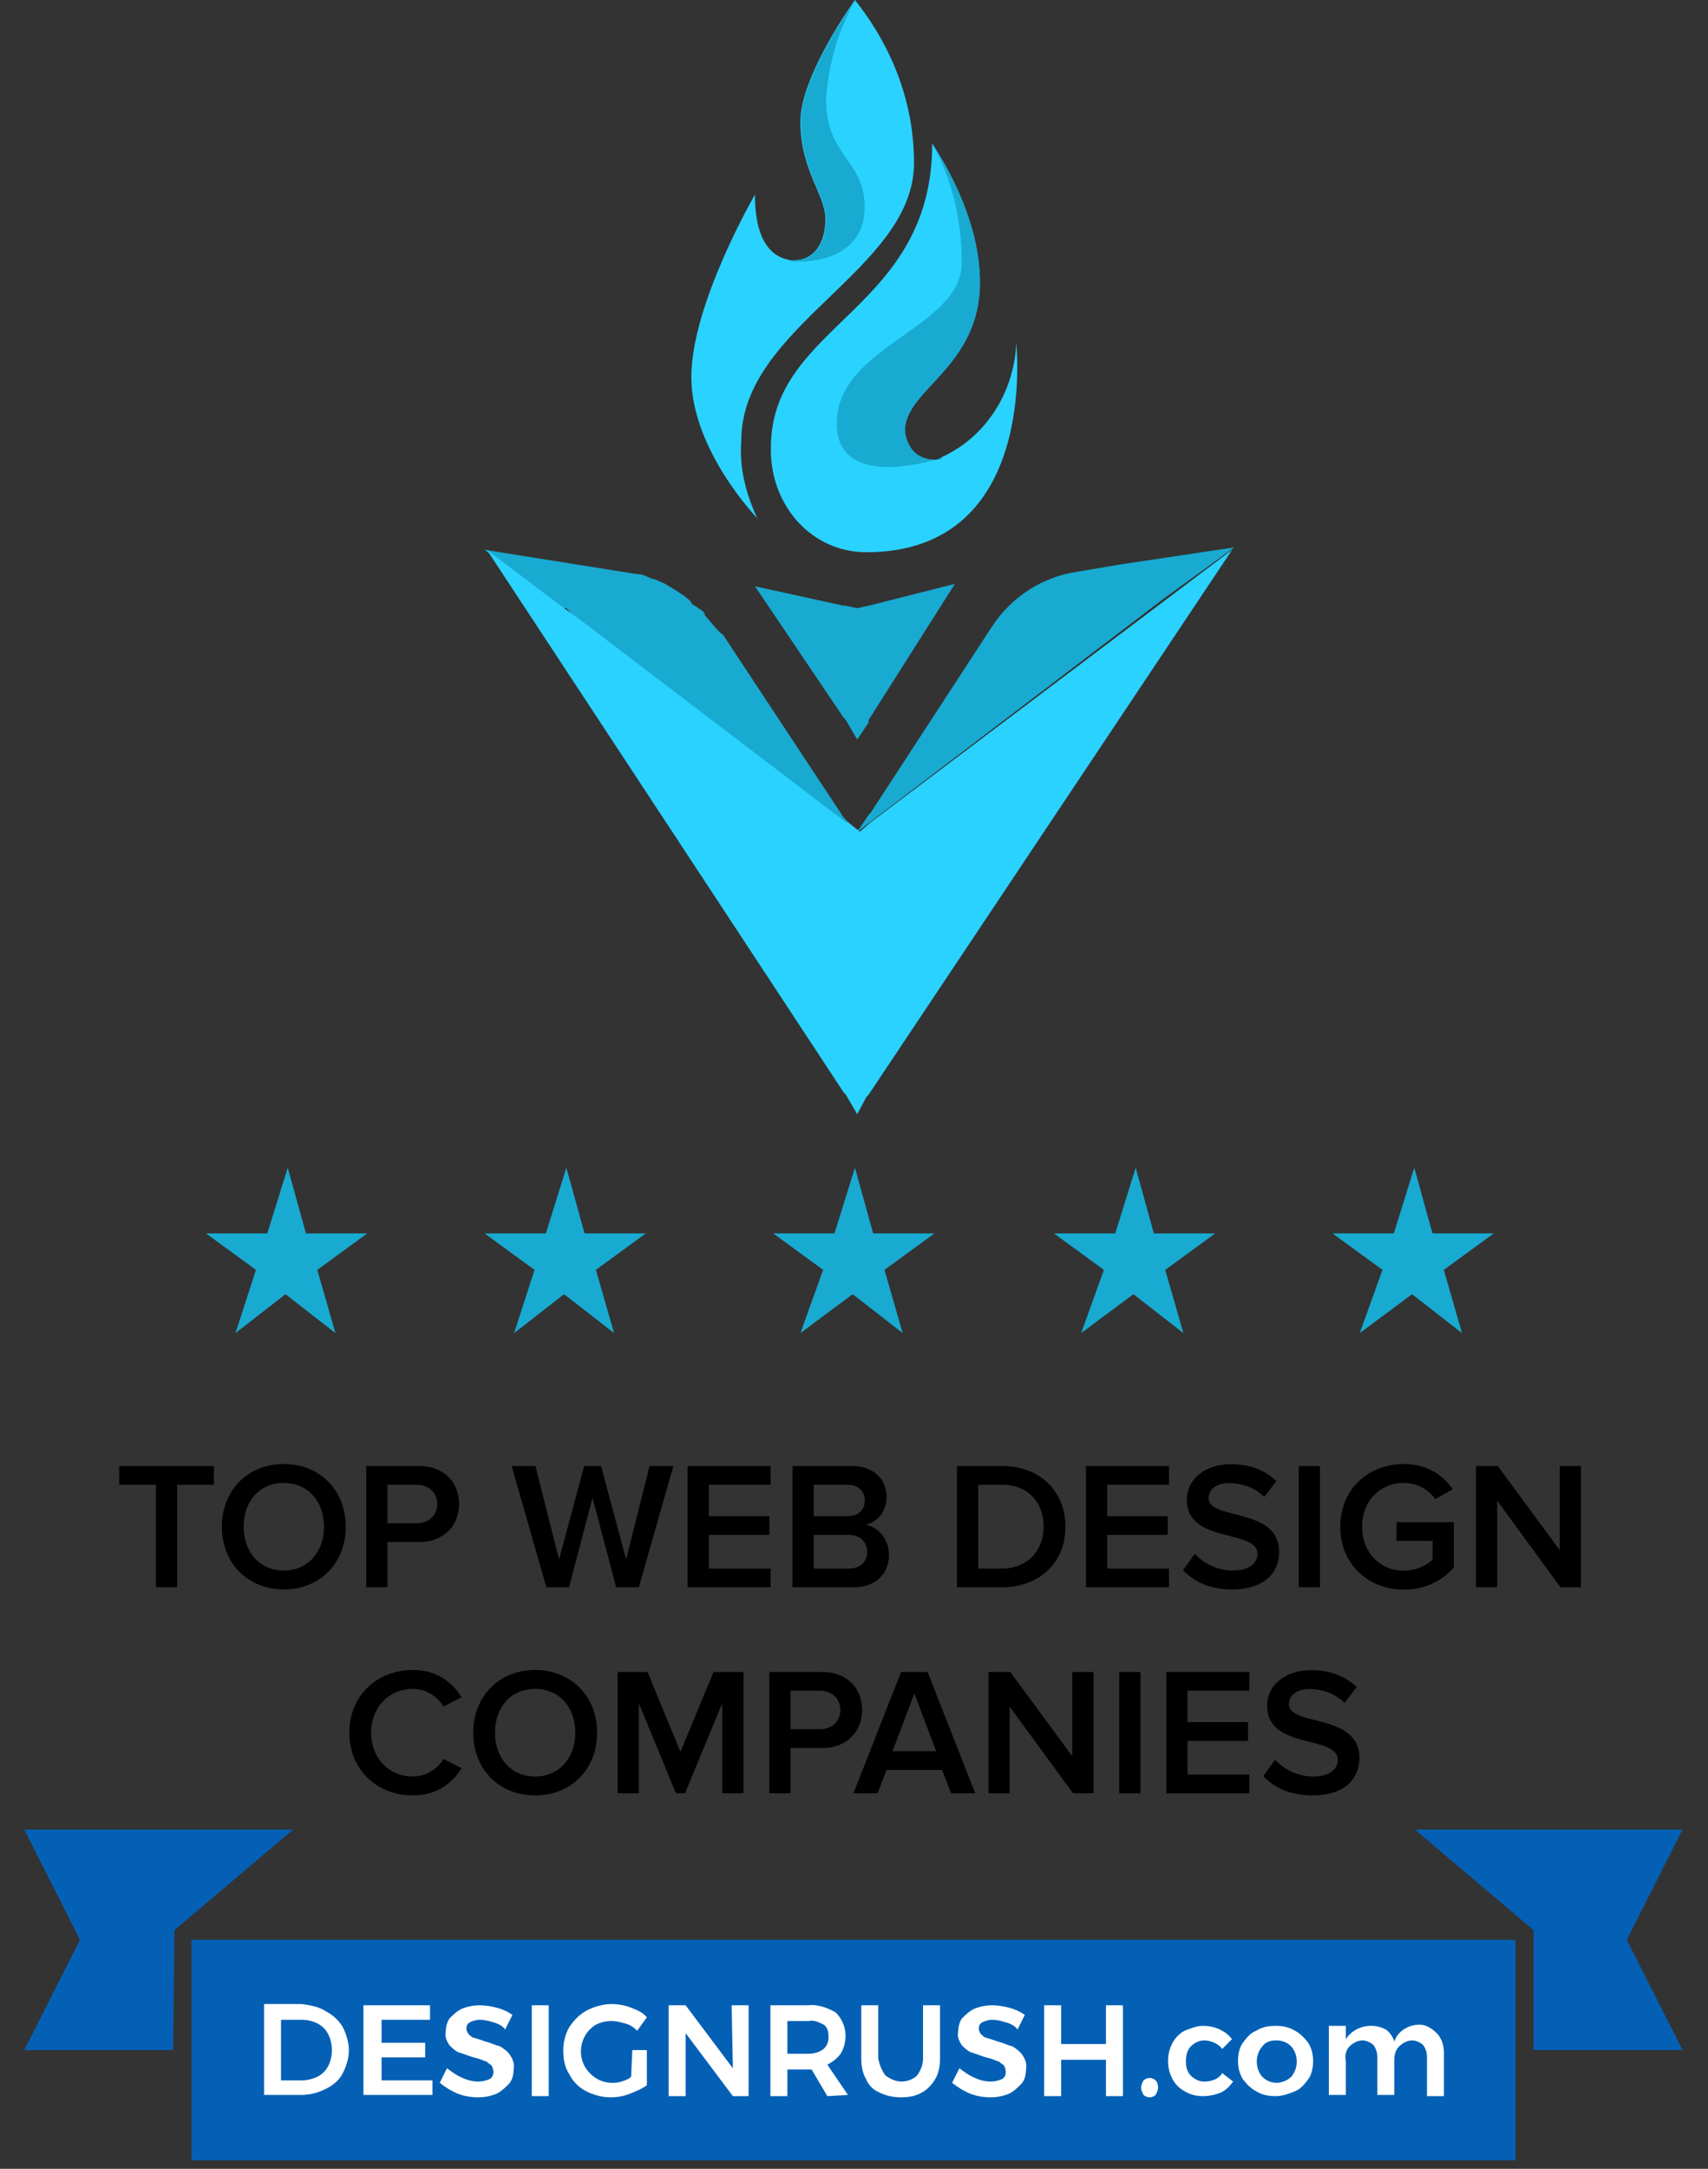 <svg width="141" height="179" viewBox="0 0 141 179" fill="none" xmlns="http://www.w3.org/2000/svg">
<rect x="0" y="0" width="141" height="179" fill="#333333" stroke="none"/>
<path d="M14.628 131V122.54H17.658V120.995H9.843V122.54H12.873V131H14.628ZM23.43 131.18C26.43 131.18 28.545 128.99 28.545 126.005C28.545 123.02 26.43 120.83 23.43 120.83C20.43 120.83 18.315 123.02 18.315 126.005C18.315 128.99 20.43 131.18 23.43 131.18ZM23.43 129.62C21.405 129.62 20.115 128.06 20.115 126.005C20.115 123.935 21.405 122.39 23.43 122.39C25.44 122.39 26.745 123.935 26.745 126.005C26.745 128.06 25.44 129.62 23.43 129.62ZM31.989 131V127.265H34.629C36.714 127.265 37.899 125.825 37.899 124.13C37.899 122.435 36.729 120.995 34.629 120.995H30.234V131H31.989ZM34.389 125.72H31.989V122.54H34.389C35.379 122.54 36.099 123.17 36.099 124.13C36.099 125.09 35.379 125.72 34.389 125.72ZM52.738 131L55.588 120.995H53.623L51.688 128.705L49.618 120.995H48.223L46.153 128.705L44.203 120.995H42.238L45.103 131H46.978L48.913 123.62L50.863 131H52.738ZM63.618 131V129.455H58.518V126.68H63.513V125.135H58.518V122.54H63.618V120.995H56.763V131H63.618ZM70.475 131C72.35 131 73.385 129.845 73.385 128.3C73.385 127.07 72.515 126.005 71.45 125.84C72.38 125.645 73.19 124.805 73.19 123.545C73.19 122.135 72.17 120.995 70.34 120.995H65.42V131H70.475ZM69.98 125.135H67.175V122.54H69.98C70.88 122.54 71.39 123.095 71.39 123.845C71.39 124.595 70.88 125.135 69.98 125.135ZM70.055 129.455H67.175V126.68H70.055C71.06 126.68 71.585 127.31 71.585 128.06C71.585 128.93 71.015 129.455 70.055 129.455ZM82.719 131C85.839 131 87.954 128.945 87.954 126.005C87.954 123.065 85.839 120.995 82.719 120.995H78.999V131H82.719ZM82.719 129.455H80.754V122.54H82.719C84.954 122.54 86.154 124.07 86.154 126.005C86.154 127.895 84.894 129.455 82.719 129.455ZM96.504 131V129.455H91.403V126.68H96.398V125.135H91.403V122.54H96.504V120.995H89.648V131H96.504ZM101.726 131.18C104.426 131.18 105.596 129.755 105.596 128.09C105.596 124.355 99.776 125.51 99.776 123.65C99.776 122.9 100.436 122.405 101.471 122.405C102.521 122.405 103.586 122.765 104.366 123.545L105.371 122.24C104.441 121.34 103.181 120.845 101.621 120.845C99.431 120.845 97.976 122.12 97.976 123.77C97.976 127.46 103.811 126.155 103.811 128.255C103.811 128.915 103.241 129.62 101.801 129.62C100.406 129.62 99.326 128.975 98.636 128.24L97.661 129.59C98.546 130.535 99.881 131.18 101.726 131.18ZM108.967 131V120.995H107.212V131H108.967ZM115.894 131.195C117.634 131.195 119.029 130.475 120.019 129.38V125.63H115.279V127.175H118.264V128.735C117.814 129.155 116.914 129.635 115.894 129.635C113.914 129.635 112.444 128.105 112.444 126.005C112.444 123.905 113.914 122.39 115.894 122.39C117.019 122.39 117.964 122.975 118.489 123.725L119.929 122.915C119.119 121.76 117.844 120.83 115.894 120.83C112.999 120.83 110.644 122.87 110.644 126.005C110.644 129.14 112.999 131.195 115.894 131.195ZM130.516 131V120.995H128.761V127.94L123.646 120.995H121.846V131H123.601V123.86L128.821 131H130.516ZM34.09 148.18C36.115 148.18 37.345 147.13 38.11 145.93L36.61 145.165C36.13 146.005 35.17 146.62 34.09 146.62C32.11 146.62 30.64 145.105 30.64 143.005C30.64 140.905 32.11 139.39 34.09 139.39C35.17 139.39 36.13 140.02 36.61 140.845L38.11 140.08C37.36 138.88 36.115 137.83 34.09 137.83C31.135 137.83 28.84 139.93 28.84 143.005C28.84 146.08 31.135 148.18 34.09 148.18ZM44.179 148.18C47.179 148.18 49.294 145.99 49.294 143.005C49.294 140.02 47.179 137.83 44.179 137.83C41.179 137.83 39.064 140.02 39.064 143.005C39.064 145.99 41.179 148.18 44.179 148.18ZM44.179 146.62C42.154 146.62 40.864 145.06 40.864 143.005C40.864 140.935 42.154 139.39 44.179 139.39C46.189 139.39 47.494 140.935 47.494 143.005C47.494 145.06 46.189 146.62 44.179 146.62ZM61.379 148V137.995H58.904L56.174 144.58L53.459 137.995H50.984V148H52.739V140.575L55.799 148H56.549L59.624 140.575V148H61.379ZM65.263 148V144.265H67.903C69.988 144.265 71.173 142.825 71.173 141.13C71.173 139.435 70.003 137.995 67.903 137.995H63.508V148H65.263ZM67.663 142.72H65.263V139.54H67.663C68.653 139.54 69.373 140.17 69.373 141.13C69.373 142.09 68.653 142.72 67.663 142.72ZM80.506 148L76.576 137.995H74.386L70.456 148H72.451L73.186 146.08H77.776L78.511 148H80.506ZM77.281 144.535H73.681L75.481 139.765L77.281 144.535ZM90.269 148V137.995H88.514V144.94L83.399 137.995H81.599V148H83.354V140.86L88.574 148H90.269ZM94.15 148V137.995H92.395V148H94.15ZM103.132 148V146.455H98.032V143.68H103.027V142.135H98.032V139.54H103.132V137.995H96.277V148H103.132ZM108.354 148.18C111.054 148.18 112.224 146.755 112.224 145.09C112.224 141.355 106.404 142.51 106.404 140.65C106.404 139.9 107.064 139.405 108.099 139.405C109.149 139.405 110.214 139.765 110.994 140.545L111.999 139.24C111.069 138.34 109.809 137.845 108.249 137.845C106.059 137.845 104.604 139.12 104.604 140.77C104.604 144.46 110.439 143.155 110.439 145.255C110.439 145.915 109.869 146.62 108.429 146.62C107.034 146.62 105.954 145.975 105.264 145.24L104.289 146.59C105.174 147.535 106.509 148.18 108.354 148.18Z" fill="black"/>
<path d="M70.765 68.666C70.577 68.666 70.577 68.465 70.765 68.666L69.827 68.064L69.639 67.863L47.504 50.997C47.504 50.997 47.316 50.997 47.316 50.797L46.941 50.395L46.753 50.194H46.378L40 45.376L52.569 47.383C53.131 47.383 53.319 47.584 53.882 47.785C54.069 47.785 54.444 47.986 54.444 47.986C55.007 48.187 55.195 48.387 55.57 48.588C55.945 48.789 56.133 48.99 56.508 49.19C56.696 49.391 57.071 49.592 57.071 49.793C57.258 49.993 57.446 49.994 57.634 50.194C58.009 50.395 58.196 50.596 58.196 50.797C58.759 51.399 59.134 52.001 59.697 52.403L69.639 67.461L69.827 67.662L70.765 68.666Z" fill="#18AAD1"/>
<path d="M70.765 91.956L69.827 90.35L69.639 90.149L40.188 45.376L46.566 50.194L47.691 50.997L69.827 67.863H70.014L70.765 68.465C70.765 68.465 70.953 68.465 70.953 68.666L71.89 67.863L101.717 45.376L71.703 90.35L71.515 90.551L70.765 91.956Z" fill="url(#paint0_linear)"/>
<path d="M70.765 61.036L69.827 59.43L69.639 59.229L62.323 48.387L69.639 49.993H69.827L70.765 50.194L71.703 49.993L78.831 48.186L71.703 59.43V59.631L70.765 61.036Z" fill="#18AAD1"/>
<path d="M101.905 45.175L92.525 46.58L88.961 47.183C86.147 47.584 83.521 49.19 81.832 51.8L71.89 67.06L71.703 67.26L70.765 68.666L71.89 67.461L72.078 67.26L70.765 68.666L96.09 49.391L101.905 45.175Z" fill="#18AAD1"/>
<path d="M75.455 13.452C75.455 22.286 61.198 26.904 61.198 36.341C61.01 38.549 61.573 40.758 62.511 42.766C62.511 42.766 57.071 37.144 57.071 31.12C57.071 25.097 62.323 16.062 62.323 16.062C62.323 20.078 63.824 21.282 65.325 21.483H65.512C67.201 21.483 68.139 20.078 68.139 18.07C68.139 16.062 66.075 14.054 66.075 10.039C66.075 6.224 70.577 0 70.577 0C73.766 4.016 75.455 8.633 75.455 13.452Z" fill="#2AD2FF"/>
<path d="M71.516 45.577C67.013 45.577 63.637 41.762 63.637 37.144V36.943C63.637 26.704 76.956 25.7 76.956 11.846C77.331 12.448 80.895 17.669 80.895 23.291C80.895 30.318 74.705 32.125 74.705 35.538C74.705 36.943 75.267 37.947 77.143 37.947C77.331 37.947 77.519 37.947 77.706 37.746C81.27 36.14 83.709 32.526 83.897 28.31C83.897 28.511 85.772 45.577 71.516 45.577Z" fill="#2AD2FF"/>
<path d="M77.331 37.947C77.518 37.947 77.706 37.947 77.893 37.746C76.017 38.349 69.077 40.156 69.077 34.936C69.077 28.511 79.394 27.105 79.394 21.684C79.394 18.271 78.644 14.858 76.956 11.846C77.331 12.448 80.895 17.669 80.895 23.291C80.895 30.318 74.704 32.125 74.704 35.538C74.892 36.943 75.642 37.947 77.331 37.947Z" fill="#18AAD1"/>
<path d="M71.378 17.066C71.378 22.085 65.375 21.684 65 21.483H65.563C67.251 21.483 68.189 20.078 68.189 18.07C68.189 16.062 66.126 14.054 66.126 10.039C66.126 6.224 70.628 0 70.628 0C69.127 2.61 68.377 5.421 68.189 8.232C68.189 12.85 71.378 13.251 71.378 17.066Z" fill="#18AAD1"/>
<path d="M67.951 104.806L63.824 101.794H68.889L70.578 96.373L72.078 101.794H77.143L73.016 104.806L74.517 110.026L70.39 106.813L66.075 110.026L67.951 104.806Z" fill="#18AAD1"/>
<path d="M91.127 104.806L87 101.794H92.065L93.753 96.373L95.254 101.794H100.319L96.192 104.806L97.693 110.026L93.566 106.813L89.251 110.026L91.127 104.806Z" fill="#18AAD1"/>
<path d="M114.127 104.806L110 101.794H115.065L116.753 96.373L118.254 101.794H123.319L119.192 104.806L120.693 110.026L116.566 106.813L112.251 110.026L114.127 104.806Z" fill="#18AAD1"/>
<path d="M44.127 104.806L40 101.794H45.065L46.753 96.373L48.254 101.794H53.319L49.192 104.806L50.693 110.026L46.566 106.813L42.439 110.026L44.127 104.806Z" fill="#18AAD1"/>
<path d="M21.127 104.806L17 101.794H22.065L23.753 96.373L25.254 101.794H30.319L26.192 104.806L27.693 110.026L23.566 106.813L19.439 110.026L21.127 104.806Z" fill="#18AAD1"/>
<path d="M125.1 160.1H15.8V178.3H125.1V160.1Z" fill="#0460B5"/>
<path d="M24.2 151H2L6.6 160.1L2 169.2H14.3L14.4 159.3L24.2 151Z" fill="#0460B5"/>
<path d="M116.8 151H138.9L134.3 160.1L138.9 169.2H126.6V159.3L116.8 151Z" fill="#0460B5"/>
<path d="M26.9 166C27.5 166.3 28 166.8 28.3 167.3C28.6 167.9 28.8 168.6 28.8 169.2C28.8 169.9 28.6 170.5 28.3 171.1C28 171.7 27.5 172.1 26.9 172.4C26.3 172.7 25.6 172.9 24.9 172.9H21.8V165.4H24.9C25.6 165.5 26.3 165.6 26.9 166ZM26.2 171.4C26.6 171.2 26.9 170.9 27.1 170.5C27.5 169.7 27.5 168.7 27.1 167.9C26.9 167.5 26.6 167.2 26.2 167C25.8 166.8 25.4 166.7 24.9 166.7H23.2V171.7H24.9C25.3 171.7 25.8 171.6 26.2 171.4Z" fill="white"/>
<path d="M30 165.5H35.5V166.7H31.5V168.6H35.1V169.8H31.5V171.7H35.7V172.9H30V165.5Z" fill="white"/>
<path d="M40.7 166.9C40.4 166.8 40 166.7 39.6 166.7C39.3 166.7 39 166.8 38.8 166.9C38.6 167 38.5 167.2 38.5 167.4C38.5 167.6 38.6 167.8 38.7 167.9C38.8 168 39 168.2 39.2 168.2C39.5 168.3 39.8 168.4 40.1 168.5C40.5 168.6 40.9 168.8 41.3 168.9C41.6 169.1 41.9 169.3 42.1 169.6C42.3 169.9 42.5 170.3 42.4 170.8C42.4 171.2 42.3 171.7 42 172C41.7 172.3 41.4 172.6 41 172.8C40.5 173 40 173.1 39.5 173.1C38.9 173.1 38.3 173 37.8 172.8C37.3 172.6 36.8 172.3 36.3 171.9L36.9 170.7C37.3 171 37.7 171.3 38.2 171.5C38.6 171.7 39.1 171.8 39.5 171.8C39.8 171.8 40.2 171.7 40.4 171.6C40.8 171.4 40.8 170.9 40.6 170.5L40.5 170.4C40.3 170.3 40.2 170.1 40 170.1C39.8 170 39.5 169.9 39.1 169.8C38.7 169.7 38.3 169.5 37.9 169.4C37.6 169.3 37.3 169 37.1 168.8C36.9 168.5 36.7 168.1 36.8 167.7C36.8 167.3 36.9 166.9 37.1 166.6C37.4 166.3 37.7 166 38.1 165.8C38.6 165.6 39.1 165.5 39.6 165.5C40.1 165.5 40.6 165.6 41 165.7C41.4 165.8 41.9 166 42.3 166.3L41.7 167.5C41.5 167.2 41.1 167 40.7 166.9Z" fill="white"/>
<path d="M43.9 165.5H45.3V173H43.9V165.5Z" fill="white"/>
<path d="M52.2 169.2H53.4V172.1C53 172.4 52.5 172.6 52 172.8C51.5 173 51 173.1 50.4 173.1C49.7 173.1 49 172.9 48.4 172.6C47.8 172.3 47.3 171.8 47 171.2C46.6 170.6 46.5 169.9 46.5 169.2C46.5 168.5 46.7 167.8 47 167.3C47.4 166.7 47.9 166.2 48.5 165.9C49.1 165.6 49.8 165.4 50.5 165.4C51 165.4 51.6 165.5 52.1 165.7C52.6 165.9 53.1 166.1 53.4 166.5L52.6 167.6C52.3 167.3 52 167.1 51.6 167C51.2 166.9 50.9 166.8 50.5 166.8C50 166.8 49.6 166.9 49.2 167.1C48 167.8 47.6 169.4 48.3 170.6C48.8 171.4 49.6 171.9 50.5 171.9C50.8 171.9 51 171.9 51.3 171.8C51.6 171.7 51.9 171.6 52.1 171.4L52.2 169.2Z" fill="white"/>
<path d="M60.4 165.5H61.8V173H60.5L56.6 167.8V173H55.2V165.5H56.6L60.5 170.7L60.4 165.5Z" fill="white"/>
<path d="M68.3 173L67 170.8H65V173H63.6V165.5H66.7C67.5 165.4 68.3 165.7 69 166.1C69.5 166.6 69.8 167.3 69.8 168C69.8 168.5 69.7 169 69.4 169.5C69.1 169.9 68.7 170.2 68.3 170.4L70 172.9L68.3 173ZM65 169.5H66.7C67.2 169.5 67.6 169.4 68 169.1C68.3 168.8 68.4 168.5 68.4 168.1C68.4 167.7 68.3 167.3 68 167.1C67.6 166.9 67.2 166.7 66.8 166.8H65V169.5Z" fill="white"/>
<path d="M73.1 171.3C73.5 171.6 74 171.8 74.4 171.8C74.9 171.8 75.4 171.6 75.7 171.3C76 170.9 76.2 170.4 76.2 169.9V165.5H77.6V169.9C77.6 170.5 77.5 171.1 77.2 171.6C76.9 172.1 76.5 172.5 76.1 172.7C75.6 173 75 173.1 74.4 173.1C73.8 173.1 73.2 173 72.6 172.7C72.1 172.5 71.7 172.1 71.5 171.6C71.2 171.1 71.1 170.5 71.1 169.9V165.5H72.5V169.9C72.6 170.4 72.8 170.9 73.1 171.3Z" fill="white"/>
<path d="M83 166.9C82.7 166.8 82.3 166.7 81.9 166.7C81.6 166.7 81.3 166.8 81.1 166.9C80.9 167 80.8 167.2 80.8 167.4C80.8 167.6 80.9 167.8 81 167.9C81.1 168 81.3 168.2 81.5 168.2C81.8 168.3 82.1 168.4 82.4 168.5C82.8 168.6 83.2 168.8 83.6 168.9C83.9 169.1 84.2 169.3 84.4 169.6C84.6 169.9 84.8 170.3 84.7 170.8C84.7 171.2 84.6 171.7 84.3 172C84 172.3 83.7 172.6 83.3 172.8C82.8 173 82.3 173.1 81.8 173.1C81.2 173.1 80.6 173 80.1 172.8C79.6 172.6 79.1 172.3 78.6 171.9L79.2 170.7C79.6 171 80 171.3 80.5 171.5C80.9 171.7 81.4 171.8 81.8 171.8C82.1 171.8 82.5 171.7 82.7 171.6C83.1 171.4 83.1 170.9 82.9 170.5L82.8 170.4C82.6 170.3 82.5 170.1 82.3 170.1C82.1 170 81.8 169.9 81.4 169.8C81 169.7 80.6 169.5 80.2 169.4C79.9 169.3 79.6 169 79.4 168.8C79.2 168.5 79 168.1 79.1 167.7C79.1 167.3 79.2 166.9 79.4 166.6C79.7 166.3 80 166 80.4 165.8C80.9 165.6 81.4 165.5 81.9 165.5C82.4 165.5 82.9 165.6 83.3 165.7C83.7 165.8 84.2 166 84.6 166.3L84 167.5C83.8 167.2 83.4 167 83 166.9Z" fill="white"/>
<path d="M86.2 165.5H87.6V168.7H91.3V165.5H92.7V173H91.3V170H87.6V173H86.2V165.5Z" fill="white"/>
<path d="M95.4 171.7C95.5 171.8 95.6 172 95.6 172.3C95.6 172.5 95.5 172.7 95.4 172.9C95.3 173 95.1 173.1 94.9 173.1C94.7 173.1 94.5 173 94.4 172.9C94.3 172.7 94.2 172.5 94.2 172.3C94.2 172.1 94.3 171.9 94.4 171.7C94.5 171.6 94.7 171.5 94.9 171.5C95.1 171.5 95.3 171.6 95.4 171.7Z" fill="white"/>
<path d="M99.4 168.4C99 168.4 98.6 168.6 98.3 168.9C98 169.2 97.9 169.7 97.9 170.1C97.9 170.6 98 171 98.3 171.3C98.6 171.6 99 171.8 99.4 171.8C100 171.8 100.6 171.6 100.9 171.1L101.8 171.8C101.5 172.2 101.2 172.5 100.8 172.7C100.3 172.9 99.8 173 99.3 173C98.8 173 98.3 172.9 97.8 172.6C97.4 172.4 97 172 96.8 171.6C96.3 170.7 96.3 169.5 96.8 168.6C97 168.2 97.4 167.8 97.8 167.6C98.3 167.4 98.8 167.2 99.3 167.2C99.8 167.2 100.3 167.3 100.7 167.5C101.1 167.7 101.4 167.9 101.7 168.3L100.9 169.1C100.6 168.7 100 168.4 99.4 168.4Z" fill="white"/>
<path d="M106.9 167.6C107.3 167.8 107.7 168.2 108 168.6C108.3 169.1 108.4 169.6 108.4 170.1C108.4 170.6 108.3 171.2 108 171.6C107.7 172 107.4 172.4 106.9 172.6C106.4 172.8 105.9 173 105.3 173C104.7 173 104.2 172.9 103.7 172.6C103.3 172.4 102.9 172 102.6 171.6C102.3 171.1 102.2 170.6 102.2 170.1C102.2 169.6 102.3 169 102.6 168.6C102.9 168.2 103.2 167.8 103.7 167.6C104.2 167.3 104.7 167.2 105.3 167.2C105.9 167.2 106.4 167.3 106.9 167.6ZM104.2 168.9C103.6 169.6 103.6 170.7 104.2 171.4C104.5 171.7 104.9 171.9 105.4 171.9C105.8 171.9 106.3 171.7 106.6 171.4C107.2 170.7 107.2 169.6 106.6 168.9C106.3 168.6 105.9 168.4 105.4 168.4C104.9 168.4 104.5 168.5 104.2 168.9Z" fill="white"/>
<path d="M118.6 167.8C119 168.2 119.2 168.8 119.2 169.4V173H117.8V169.8C117.8 169.4 117.7 169.1 117.5 168.8C117.3 168.6 116.9 168.4 116.6 168.4C116.2 168.4 115.8 168.6 115.5 168.9C115.2 169.2 115.1 169.6 115.1 170.1V172.9H113.7V169.8C113.7 169.4 113.6 169.1 113.4 168.8C113.2 168.6 112.8 168.4 112.5 168.4C112.1 168.4 111.7 168.6 111.4 168.9C111.1 169.2 111 169.7 111.1 170.1V172.9H109.7V167.2H111.1V168.3C111.8 167.2 113.3 166.9 114.4 167.5C114.7 167.7 115 168.1 115.1 168.5C115.4 167.6 116.3 167.1 117.2 167.1C117.7 167.1 118.2 167.4 118.6 167.8Z" fill="white"/>
<defs>
<linearGradient id="paint0_linear" x1="70.953" y1="92.093" x2="70.953" y2="67.45" gradientUnits="userSpaceOnUse">
<stop offset="1" stop-color="#2AD2FF"/>
</linearGradient>
</defs>
</svg>
